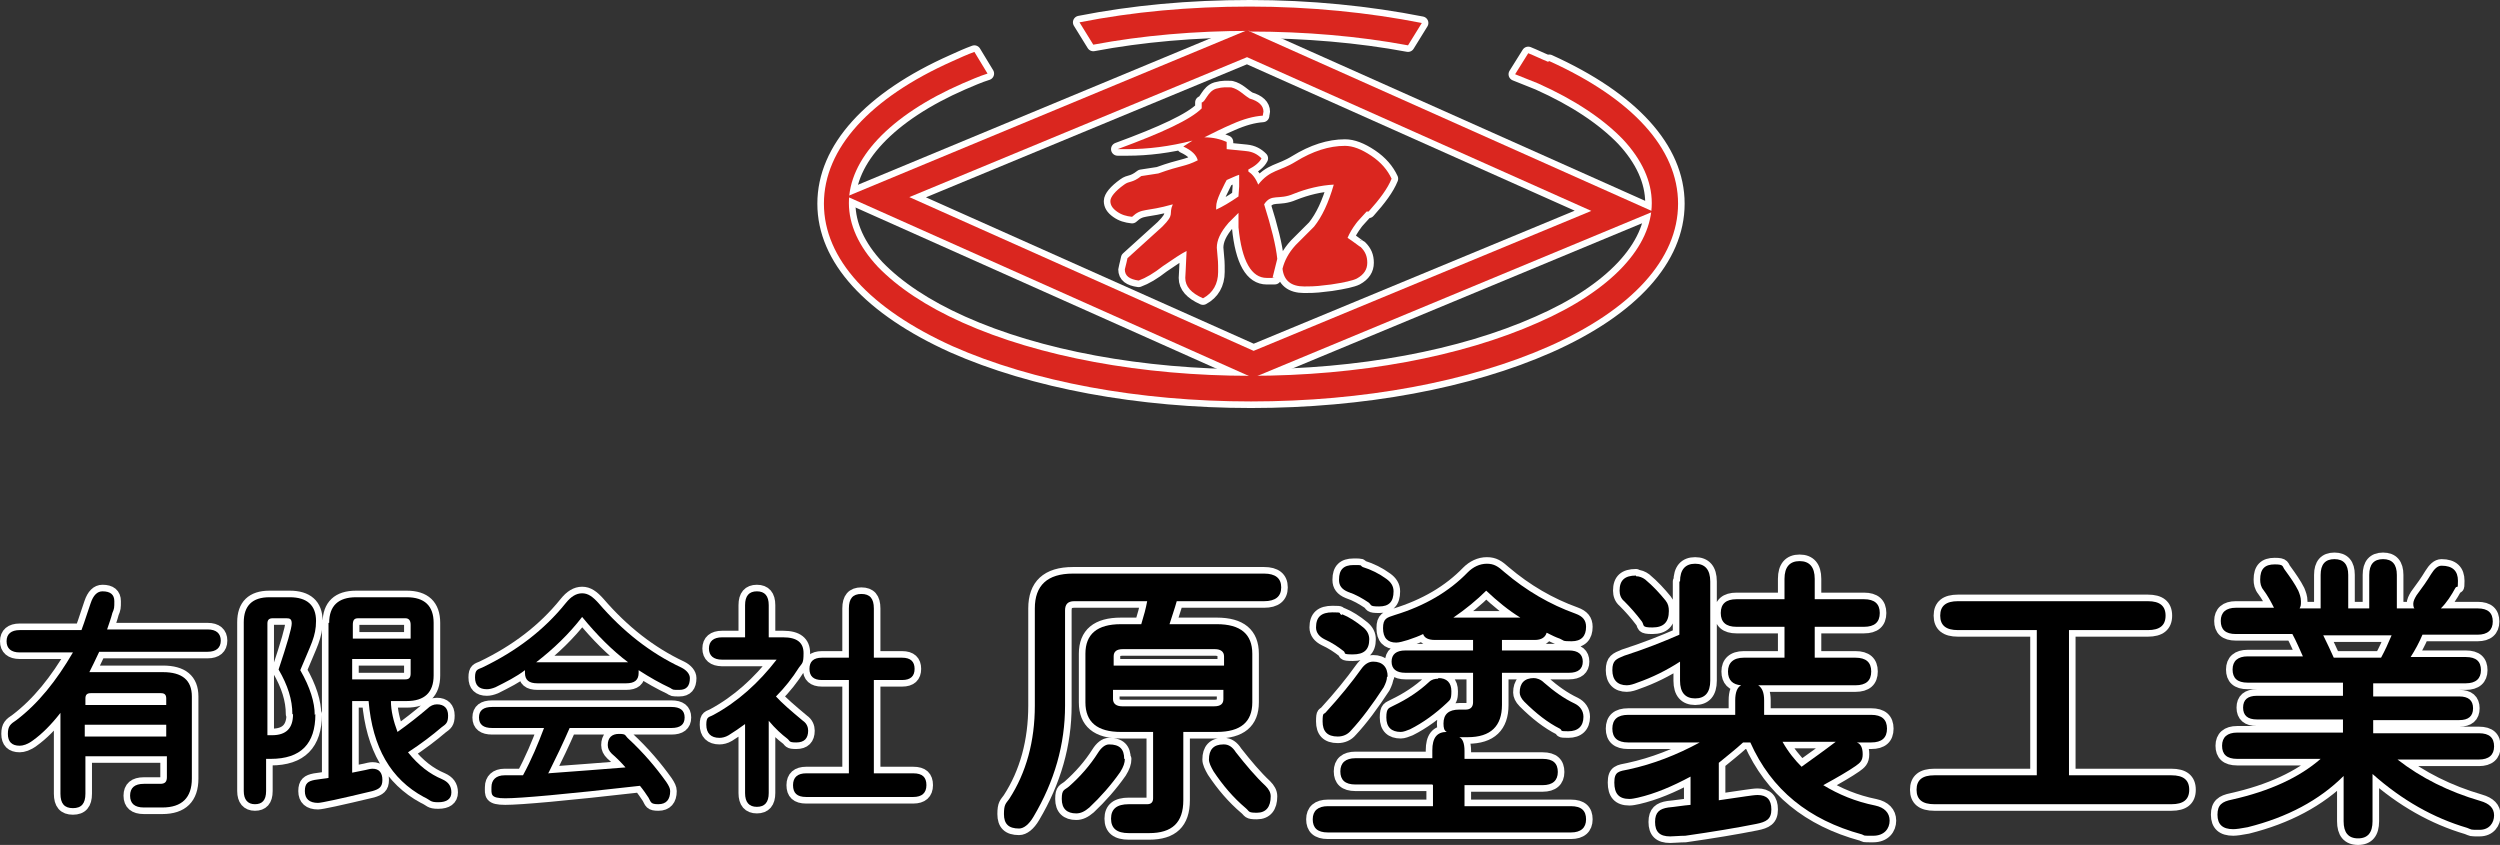 <?xml version="1.0" encoding="UTF-8"?>
<svg id="_レイヤー_1" data-name="レイヤー_1" xmlns="http://www.w3.org/2000/svg" version="1.1" viewBox="0 0 380.5 128.6">
  <rect x="0" y="0" width="380.5" height="128.6" fill="#333333" stroke="none"/>
  <!-- Generator: Adobe Illustrator 29.2.1, SVG Export Plug-In . SVG Version: 2.1.0 Build 116)  -->
  <defs>
    <style>
      .st0, .st1 {
        stroke: #fff;
        stroke-linecap: round;
        stroke-linejoin: round;
        stroke-width: 2px;
      }

      .st2, .st1 {
        fill: #da261f;
      }
    </style>
  </defs>
  <g>
    <path class="st1" d="M190.7,57.5l-61.8-27.6,60.9-25.3,61.8,27.6-60.9,25.3ZM138.4,30l52.4,23.4,51.4-21.3-52.4-23.4-51.4,21.3Z"/>
    <g>
      <path class="st1" d="M235.6,9.4c-1-.4-2-.9-3-1.3l-2,3.2c1.2.5,2.3.9,3.5,1.4,5.6,2.5,9.9,5.4,12.9,8.5,2.9,3.1,4.4,6.4,4.4,9.7s-1.5,6.6-4.4,9.7c-3,3.2-7.4,6.1-12.9,8.5-11.7,5.2-27.3,8.1-43.8,8.1s-32.2-2.9-43.8-8.1c-5.6-2.5-9.9-5.4-12.9-8.5-2.9-3.1-4.4-6.4-4.4-9.7s1.5-6.6,4.4-9.7c3-3.2,7.4-6.1,12.9-8.5,1.2-.5,2.5-1.1,3.8-1.5l-2-3.3c-1.1.4-2.2.9-3.3,1.4-12.6,5.6-19.6,13.3-19.6,21.7s7,16,19.6,21.7c12.2,5.4,28.3,8.4,45.4,8.4s33.2-3,45.4-8.4c12.6-5.6,19.6-13.3,19.6-21.7s-7-16-19.6-21.7"/>
      <path class="st1" d="M190.2,4.8c8.4,0,16.6.7,24.1,2.1l2.1-3.4c-8.1-1.6-17-2.5-26.2-2.5s-17.8.8-25.9,2.4l2.1,3.4c7.4-1.4,15.5-2.1,23.8-2.1"/>
    </g>
    <path class="st1" d="M208.3,32.2c1.7-1.9,2.9-3.5,3.5-5-.6-1.3-1.6-2.5-3.1-3.5-1.5-1-2.8-1.5-4-1.5-2.4,0-4.9.8-7.5,2.4-2.4,1.5-3.9,1.2-5.7,3.5-.4-1-.9-1.6-1.5-2v-.3c1-.5,1.7-1.1,2-1.7-.6-.6-1.3-1-2.3-1.1-1-.1-2-.2-3-.3v-1.1c-.9-.4-2-.7-3.4-.7,1.4-.7,2.8-1.4,4.2-2,1.8-.8,3.3-1.2,4.7-1.3,0-.2.1-.5.1-.6,0-.9-.7-1.6-2.1-2-1-.6-1.6-1.4-2.8-1.7-.7,0-1.2-.1-2.3.2-1.3.4-1.6,2-2.2,2.1v.9c-1.7,1.7-6,3.7-12.8,6.2h1.5c3.1,0,6.4-.4,9.9-1.3l-1.4.9c1.3.6,2,1.3,2.2,2.1-2,1-2.4.7-6,2l-2.6.4c-1.4,1.1-1.8.7-2.6,1.3-1.4,1-2.1,1.9-2.1,2.5s.3,1.1,1,1.6c.7.5,1.4.7,2.3.8,1.5-1.4,2-.7,6.2-1.9-.7,1.6.4,1.4-1.6,3.4-1.8,1.6-3.5,3.2-5.3,4.8-.2,1-.4,1.6-.4,1.7,0,1,.7,1.5,2.1,1.7,1.1-.4,2.3-1.1,3.7-2.2,1.6-1.1,2.8-1.9,3.6-2.3-.1,2.6-.2,3.9-.2,4.1,0,1.3.9,2.3,2.7,3.1,1.5-.8,2.3-2.2,2.3-4s0-1.3-.2-3.7c0-1.1.5-2.3,1.8-3.8.3-.3.8-.8,1.5-1.5,0,.9,0,1.6,0,2.2.5,5.2,2,7.7,4.3,7.7s.6,0,.9-.1l.7-2.8c-.2-2-.9-4.8-2-8.3,1.1-1.7,2.2-.6,4.5-1.6,2-.8,4.1-1.3,6.1-1.4-.8,2.8-1.8,4.9-3,6.4-.9.9-1.9,1.9-2.8,2.8-1.1,1.2-1.7,2.4-2,3.6.2,1.8,1.3,2.7,3.3,2.7s2.3-.1,4.1-.3c2-.3,3.3-.6,3.9-.9,1.1-.6,1.6-1.4,1.6-2.4s-.3-1.7-1-2.4c-.1,0-.8-.6-2-1.4.3-.7.7-1.4,1.3-2.2.2-.3.8-.9,1.6-1.8ZM185.1,31.9v-.4c0-.6.2-1.2.6-2.1.6-1.3,1-2,1-2,.7-.3,1.3-.6,1.9-.8v1.8c0,0-.1,1.4-.1,1.4,0,0,0,0,0,.1-1.3.9-2.5,1.6-3.4,2Z"/>
  </g>
  <g>
    <path class="st0" d="M3,99.3c-1.3,0-2-.6-2-1.7s.7-1.7,2-1.7h9.4c.6-1.6,1-3,1.4-4.1.4-1.2,1-1.8,1.8-1.8,1.2,0,1.8.5,1.8,1.5s0,1.1-.3,1.8c-.2.8-.5,1.6-.8,2.5h15.3c1.3,0,2,.6,2,1.7s-.7,1.7-2,1.7H15.1c-.6,1.3-1.1,2.3-1.5,3.1h11.2c2.9,0,4.4,1.2,4.4,3.7v12.5c0,2.9-1.5,4.4-4.5,4.4h-2.8c-1.4,0-2.1-.6-2.1-1.8s.7-1.8,2.1-1.8h2.5c.7,0,1-.3,1-1v-3.2h-12.4v5.7c0,1.5-.6,2.2-1.9,2.2s-1.9-.7-1.9-2.2v-12.3c-1.4,1.8-2.8,3.2-4.2,4.2-.8.6-1.5.8-2,.8-1.2,0-1.8-.6-1.8-1.8s.4-1.5,1.3-2.1c3.3-2.5,6.1-6,8.6-10.3H3ZM25.3,107.3v-1c0-.6-.3-.8-.8-.8h-10.7c-.6,0-.8.3-.8.8v1h12.4ZM25.3,112.1v-1.8h-12.4v1.8h12.4Z"/>
    <path class="st0" d="M48,108.7c0,4.5-2.2,6.8-6.8,6.8h-.7v4.9c0,1.4-.6,2-1.7,2s-1.7-.7-1.7-2v-25.7c0-2.5,1.3-3.8,3.9-3.8h3.1c2.6,0,4,1.2,4,3.6s-.8,3.6-2.4,7.5c1.5,2.6,2.2,4.9,2.2,6.8ZM44.5,108.7c0-2.2-.7-4.4-2.1-6.8,1.3-3.9,2-6.3,2-7s-.3-.8-.8-.8h-2.1c-.6,0-.8.3-.8.8v17h.7c2.2,0,3.2-1.1,3.2-3.2ZM50.1,94.8c0-2.6,1.4-3.9,4.1-3.9h7.7c2.7,0,4.1,1.3,4.1,3.9v8c0,2.6-1.4,3.9-4.1,3.9h-2.4c0,1.5.4,3.1,1,4.7,1.7-1.2,3.2-2.4,4.5-3.5.5-.5,1-.7,1.5-.7,1.1,0,1.7.6,1.7,1.7s-.3,1.3-1,1.8c-1.4,1.2-3.1,2.5-5.1,3.8,1.6,2,3.3,3.3,5.2,4.1.9.4,1.4,1,1.4,2s-.7,1.5-2,1.5-1.1-.3-2.2-.8c-5-2.7-7.8-7.5-8.4-14.6h-2.5v10.9l2-.4c.4-.1.8-.2,1.1-.2,1,0,1.5.6,1.5,1.7s-.5,1.4-1.5,1.7c-5,1.2-7.8,1.8-8.3,1.8-1.3,0-2-.6-2-1.8s.5-1.5,1.5-1.7l2.1-.3v-23.6ZM62.5,97.2v-2.1c0-.7-.3-1-.8-1h-7.2c-.6,0-.8.3-.8,1v2.1h8.9ZM61.7,103.4c.6,0,.8-.3.8-.9v-2.2h-8.9v3.1h8Z"/>
    <path class="st0" d="M97.2,102.4c0,1.1-.6,1.6-1.9,1.6h-13.5c-1.3,0-1.9-.5-1.9-1.6v-.4c-1.3,1-2.9,1.8-4.5,2.6-.5.2-.9.3-1.3.3-1.2,0-1.8-.6-1.8-1.8s.4-1.2,1.1-1.5c5.2-2.5,9.4-5.7,12.7-9.8.8-1,1.6-1.5,2.5-1.5s1.6.5,2.5,1.5c3.7,4.3,7.9,7.6,12.6,9.8.8.4,1.3,1,1.3,1.6,0,1.2-.5,1.8-1.6,1.8s-.9,0-1.4-.3c-1.5-.7-3.1-1.6-4.8-2.7v.5ZM83.4,117.7c4.1-.3,8.1-.6,11.8-.9-.6-.7-1.3-1.4-2.1-2.1-.4-.4-.6-.8-.6-1.3,0-1.1.6-1.7,1.7-1.7s.9.2,1.3.6c2.5,2.3,4.4,4.6,5.9,6.7.4.6.6,1,.6,1.4,0,1.3-.6,2-1.8,2s-1.1-.3-1.5-1c-.4-.6-.8-1.2-1.3-1.8-11.4,1.3-18.2,1.9-20.5,1.9s-2.1-.6-2.1-1.7.7-1.8,2-1.8h2.8c1.3-2.4,2.3-4.8,3.2-7.2h-7.9c-1.3,0-2-.5-2-1.6s.7-1.6,2-1.6h27.3c1.3,0,2,.5,2,1.6s-.7,1.6-2,1.6h-15.5c-1,2.3-2.1,4.6-3.2,6.8ZM95.6,100.8c-2.4-1.8-4.7-4.1-7-6.9-2,2.6-4.4,4.9-7,6.9h14Z"/>
    <path class="st0" d="M109.9,100.4c-1.3,0-2-.6-2-1.7s.7-1.7,2-1.7h3.5v-4.9c0-1.4.6-2.1,1.8-2.1s1.8.7,1.8,2.1v4.9h2.2c2.1,0,3.1.8,3.1,2.4s-.2,1.5-.7,2.2c-1,1.6-2.2,3.1-3.5,4.4.9,1,2.3,2.2,4.1,3.7.6.4.8,1,.8,1.5,0,1.2-.6,1.8-1.8,1.8s-.9-.2-1.4-.6c-.8-.6-1.8-1.5-2.8-2.7v11c0,1.4-.6,2.1-1.8,2.1s-1.8-.7-1.8-2.1v-10.5c-.8.6-1.7,1.2-2.5,1.7-.5.3-1,.4-1.4.4-1.3,0-2-.7-2-2s.4-1.1,1.1-1.5c3.7-2,6.9-4.9,9.6-8.4h-8.4ZM129.2,103.5h-4.1c-1.3,0-1.9-.6-1.9-1.7s.6-1.7,1.9-1.7h4.1v-7.5c0-1.5.6-2.2,1.9-2.2s1.9.7,1.9,2.2v7.5h4.3c1.3,0,1.9.6,1.9,1.7s-.6,1.7-1.9,1.7h-4.3v14.2h6c1.4,0,2,.6,2,1.8s-.7,1.8-2,1.8h-16.3c-1.4,0-2-.6-2-1.8s.7-1.8,2-1.8h6.5v-14.2Z"/>
    <path class="st0" d="M179.1,91.5c-.3,1.1-.7,2.2-1.1,3.5h7.2c3.6,0,5.4,1.5,5.4,4.5v7.4c0,3-1.8,4.5-5.4,4.5h-5.1v10.4c0,3.4-1.7,5-5.2,5h-3.1c-1.8,0-2.7-.7-2.7-2.2s.9-2.2,2.7-2.2h2.8c.6,0,.9-.3.9-.9v-10.1h-4.9c-3.6,0-5.4-1.5-5.4-4.5v-7.4c0-3,1.8-4.5,5.4-4.5h3.1c.4-1.3.7-2.4.9-3.5h-11.1c-1,0-1.4.5-1.4,1.4v14.5c0,5.9-1.6,11.5-4.8,16.9-.7,1.2-1.5,1.8-2.2,1.8-1.6,0-2.3-.7-2.3-2.2s.3-1.6.8-2.3c2.6-4,3.9-8.8,3.9-14.2v-14.8c0-3.5,1.9-5.3,5.8-5.3h29.1c1.7,0,2.6.7,2.6,2.1s-.9,2.1-2.6,2.1h-12.9ZM171.2,115.5c0,.6-.2,1.2-.7,2-1.4,2-3,3.8-4.7,5.4-.7.6-1.3.9-2,.9-1.4,0-2.2-.7-2.2-2.2s.4-1.3,1.1-1.9c1.7-1.5,3.2-3.2,4.4-5.1.5-.8,1.1-1.3,1.7-1.3,1.6,0,2.3.7,2.3,2.2ZM186.3,101.3v-1.4c0-.7-.5-1.1-1.4-1.1h-14c-1,0-1.4.4-1.4,1.1v1.4h16.9ZM169.4,105v1.4c0,.7.5,1.1,1.4,1.1h14c1,0,1.4-.4,1.4-1.1v-1.4h-16.9ZM186.3,113.3c.7,0,1.3.4,1.8,1.2,1.5,1.9,3,3.7,4.5,5.1.5.5.8,1,.8,1.6,0,1.6-.7,2.5-2.1,2.5s-1.1-.2-1.7-.7c-1.9-1.6-3.5-3.5-4.9-5.6-.4-.7-.7-1.3-.7-1.8,0-1.5.7-2.3,2.2-2.3Z"/>
    <path class="st0" d="M218,119.4h-11.7c-1.6,0-2.3-.7-2.3-2s.8-2,2.3-2h11.7v-1.2c0-1.9.7-2.8,2.2-2.8-.4-.2-.5-.6-.5-1.3,0-1.4.8-2.1,2.4-2.1h1c.7,0,1.1-.4,1.1-1.1v-4.5h-10.3c-1.4,0-2.1-.6-2.1-1.7s.7-1.7,2.1-1.7h10.3v-1.6h-5.8c-1,0-1.6-.3-1.8-.9-.6.3-1.4.6-2.3.9-.7.2-1.3.4-1.8.4-1.3,0-2-.7-2-2.2s.6-1.6,1.8-2c4.6-1.4,8.3-3.6,11.1-6.5.8-.8,1.8-1.3,2.9-1.3s1.7.4,2.7,1.3c3.3,2.8,6.9,4.9,10.8,6.3,1.1.4,1.6,1,1.6,2,0,1.4-.7,2.2-2.2,2.2s-1.1-.1-1.8-.4c-.6-.2-1.2-.5-2-.9-.2.7-.8,1.1-1.8,1.1h-5v1.6h10.2c1.4,0,2.1.6,2.1,1.7s-.7,1.7-2.1,1.7h-10.2v4.9c0,3.2-1.7,4.9-5.2,4.9h-1.3c.5.2.8.9.8,2.1v1.2h11.9c1.6,0,2.3.7,2.3,2s-.8,2-2.3,2h-11.9v3.2h16.2c1.6,0,2.3.7,2.3,2s-.8,2-2.3,2h-37c-1.6,0-2.3-.7-2.3-2s.8-2,2.3-2h16v-3.2ZM204.3,93.5c1,.4,2.1,1.1,3.2,2,.6.5.9,1.1.9,1.8,0,1.6-.8,2.3-2.5,2.3s-1-.2-1.4-.5c-.9-.7-1.8-1.3-2.9-1.8-.8-.4-1.3-1-1.3-1.8,0-1.6.8-2.3,2.5-2.3s.8.1,1.4.4ZM211.1,103c0,.5-.2,1-.5,1.6-1.7,2.6-3.4,4.9-5,6.6-.5.6-1.2.9-2,.9-1.6,0-2.3-.8-2.3-2.3s.2-1,.5-1.4c2.1-2.3,3.9-4.5,5.4-6.6.5-.7,1.1-1.1,1.8-1.1,1.4,0,2.2.8,2.2,2.3ZM203.8,88.2c0-1.5.7-2.2,2.2-2.2s.9,0,1.4.3c1.3.4,2.5,1,3.6,1.8.7.5,1.1,1.1,1.1,1.9,0,1.6-.7,2.3-2.2,2.3s-1.1-.2-1.6-.6c-.9-.6-1.9-1.2-3.1-1.6-1-.4-1.4-1-1.4-1.8ZM218.9,103.2c1.3,0,2,.7,2,2s-.2,1.3-.7,1.8c-1.7,1.6-3.6,3-5.6,4-.5.2-1,.4-1.4.4-1.4,0-2.2-.7-2.2-2.2s.4-1.4,1.1-1.8c2.1-1,3.9-2.2,5.4-3.6.4-.4.9-.5,1.4-.5ZM231.4,94c-1.8-1.1-3.5-2.5-5.2-4.1-1.4,1.4-3.1,2.8-5,4.1h10.2ZM233.4,103.2c.5,0,1.1.2,1.6.7,1.5,1.3,3,2.4,4.7,3.2.8.4,1.3,1.1,1.3,2,0,1.4-.8,2.2-2.3,2.2s-.8-.1-1.3-.4c-1.8-.9-3.6-2.3-5.4-4.1-.5-.5-.7-1-.7-1.4,0-1.4.7-2.2,2.2-2.2Z"/>
    <path class="st0" d="M264.1,108.8v-2.2c0-1.2.3-2,.9-2.3-1.3-.1-2-.8-2-2.1s.8-2.1,2.4-2.1h6.2v-4.7h-7.3c-1.6,0-2.4-.7-2.4-2.1s.8-2.1,2.4-2.1h7.3v-3.1c0-1.8.8-2.7,2.3-2.7s2.3.9,2.3,2.7v3.1h7.5c1.6,0,2.4.7,2.4,2.1s-.8,2.1-2.4,2.1h-7.5v4.7h6.2c1.6,0,2.4.7,2.4,2.1s-.8,2.1-2.4,2.1h-14.8c.6.4.9,1.1.9,2.3v2.2h16.3c1.6,0,2.4.7,2.4,2.1s-.8,2.1-2.4,2.1h-2.2c.6.2.9.8.9,1.8s-.4,1.3-1.1,1.8c-1,.7-2.7,1.7-4.9,2.9,2.3,1.4,4.9,2.5,7.9,3.1,1.4.3,2.2,1.1,2.2,2.3s-.8,2.3-2.5,2.3-1.2,0-1.7-.2c-8.1-2.2-13.8-6.8-17-14h-1.1c-1.2,1.1-2.5,2.1-3.7,3.1v5.7c1.4-.2,2.8-.4,4.1-.6.7-.1,1.4-.2,1.8-.2,1.4,0,2.1.7,2.1,2.2s-.8,1.9-2.3,2.2c-3,.6-6.6,1.2-10.8,1.8-.9,0-1.7.1-2.3.1-1.6,0-2.3-.7-2.3-2.2s.7-2,2-2.2c1.1-.1,2.2-.3,3.4-.4v-4.3c-2.8,1.5-5.4,2.6-8,3.2-.5.1-.9.2-1.3.2-1.6,0-2.3-.8-2.3-2.5s.7-1.7,2.2-2c3.7-.8,7.3-2.2,10.8-4.1h-10.9c-1.6,0-2.4-.7-2.4-2.1s.8-2.1,2.4-2.1h16.4ZM255.7,88.5c0-1.8.8-2.7,2.3-2.7s2.3.9,2.3,2.7v15.1c0,1.8-.8,2.7-2.3,2.7s-2.3-.9-2.3-2.7v-2.9c-2,1.3-4.2,2.4-6.5,3.2-.5.2-1.1.4-1.6.4-1.4,0-2.2-.8-2.2-2.3s.6-1.7,1.8-2.2c3.1-1,5.9-2.1,8.4-3.2v-8.1ZM249,87.7c.5,0,1,.2,1.4.5,1.2,1,2.2,2.1,3.1,3.2.4.5.5,1,.5,1.6,0,1.7-.8,2.5-2.5,2.5s-1.2-.3-1.6-.9c-.9-1.2-1.8-2.2-2.7-3.1-.5-.4-.7-1-.7-1.6,0-1.6.8-2.3,2.5-2.3ZM274.2,116.7c1.8-1.3,3.5-2.5,5.2-3.8h-8.1c.9,1.6,1.9,2.8,2.9,3.8Z"/>
    <path class="st0" d="M310,95.9h-12c-1.8,0-2.7-.7-2.7-2.2s.9-2.2,2.7-2.2h28.9c1.8,0,2.7.7,2.7,2.2s-.9,2.2-2.7,2.2h-12v22.1h15.6c1.8,0,2.7.7,2.7,2.2s-.9,2.2-2.7,2.2h-36.1c-1.8,0-2.7-.7-2.7-2.2s.9-2.2,2.7-2.2h15.6v-22.1Z"/>
    <path class="st0" d="M340.5,115.5c-1.6,0-2.3-.7-2.3-2s.8-2,2.3-2h16.1v-2h-13.1c-1.4,0-2.1-.6-2.1-1.8s.7-1.8,2.1-1.8h13.1v-2h-14.5c-1.6,0-2.3-.7-2.3-2s.8-2,2.3-2h8.4c-.5-1.1-1-2.3-1.6-3.4h-8.6c-1.6,0-2.3-.7-2.3-2s.8-2,2.3-2h5.8c-.5-1-1-1.9-1.6-2.7-.4-.5-.5-1-.5-1.6,0-1.6.7-2.3,2.2-2.3s1.1.3,1.6.9c.8,1.1,1.5,2.1,2,3.1.2.5.4,1,.4,1.6s0,.7-.2,1.1h3.2v-5.1c0-1.6.7-2.4,2.1-2.4s2.1.8,2.1,2.4v5.1h3.2v-5.1c0-1.6.7-2.4,2.1-2.4s2.1.8,2.1,2.4v5.1h2.7c-.1,0-.2-.3-.2-.7s.2-.8.5-1.3c.9-1.2,1.6-2.2,2.2-3.2.5-.8,1-1.3,1.6-1.3,1.7,0,2.5.8,2.5,2.3s-.1.6-.4,1.1c-.6,1.1-1.3,2.2-2.2,3.1h5.6c1.6,0,2.3.7,2.3,2s-.8,2-2.3,2h-8.4c-.5,1.2-1.1,2.3-1.8,3.4h8.4c1.6,0,2.3.7,2.3,2s-.8,2-2.3,2h-14.1v2h13.1c1.4,0,2.1.6,2.1,1.8s-.7,1.8-2.1,1.8h-13.1v2h16.1c1.6,0,2.3.7,2.3,2s-.8,2-2.3,2h-12.4c3.6,2.8,7.8,4.9,12.6,6.3,1.4.4,2.1,1.1,2.1,2.2s-.7,2.2-2.2,2.2-1.1,0-1.9-.3c-5.1-1.5-9.9-4.2-14.4-8.2v7.2c0,1.7-.7,2.6-2.2,2.6s-2.2-.9-2.2-2.6v-6.9c-3.7,3.7-8.6,6.3-14.6,7.8-1,.2-1.8.3-2.2.3-1.6,0-2.4-.7-2.4-2.2s.7-2,2.2-2.3c5.8-1.3,10.3-3.4,13.5-6.2h-12.6ZM355.2,100.1h7.2c.6-1.1,1.1-2.2,1.6-3.4h-10.4c.6,1.2,1.1,2.3,1.6,3.4Z"/>
  </g>
  <g>
    <path class="st2" d="M190.7,57.5l-61.8-27.6,60.9-25.3,61.8,27.6-60.9,25.3ZM138.4,30l52.4,23.4,51.4-21.3-52.4-23.4-51.4,21.3Z"/>
    <g>
      <path class="st2" d="M235.6,9.4c-1-.4-2-.9-3-1.3l-2,3.2c1.2.5,2.3.9,3.5,1.4,5.6,2.5,9.9,5.4,12.9,8.5,2.9,3.1,4.4,6.4,4.4,9.7s-1.5,6.6-4.4,9.7c-3,3.2-7.4,6.1-12.9,8.5-11.7,5.2-27.3,8.1-43.8,8.1s-32.2-2.9-43.8-8.1c-5.6-2.5-9.9-5.4-12.9-8.5-2.9-3.1-4.4-6.4-4.4-9.7s1.5-6.6,4.4-9.7c3-3.2,7.4-6.1,12.9-8.5,1.2-.5,2.5-1.1,3.8-1.5l-2-3.3c-1.1.4-2.2.9-3.3,1.4-12.6,5.6-19.6,13.3-19.6,21.7s7,16,19.6,21.7c12.2,5.4,28.3,8.4,45.4,8.4s33.2-3,45.4-8.4c12.6-5.6,19.6-13.3,19.6-21.7s-7-16-19.6-21.7"/>
      <path class="st2" d="M190.2,4.8c8.4,0,16.6.7,24.1,2.1l2.1-3.4c-8.1-1.6-17-2.5-26.2-2.5s-17.8.8-25.9,2.4l2.1,3.4c7.4-1.4,15.5-2.1,23.8-2.1"/>
    </g>
    <path class="st2" d="M208.3,32.2c1.7-1.9,2.9-3.5,3.5-5-.6-1.3-1.6-2.5-3.1-3.5-1.5-1-2.8-1.5-4-1.5-2.4,0-4.9.8-7.5,2.4-2.4,1.5-3.9,1.2-5.7,3.5-.4-1-.9-1.6-1.5-2v-.3c1-.5,1.7-1.1,2-1.7-.6-.6-1.3-1-2.3-1.1-1-.1-2-.2-3-.3v-1.1c-.9-.4-2-.7-3.4-.7,1.4-.7,2.8-1.4,4.2-2,1.8-.8,3.3-1.2,4.7-1.3,0-.2.1-.5.1-.6,0-.9-.7-1.6-2.1-2-1-.6-1.6-1.4-2.8-1.7-.7,0-1.2-.1-2.3.2-1.3.4-1.6,2-2.2,2.1v.9c-1.7,1.7-6,3.7-12.8,6.2h1.5c3.1,0,6.4-.4,9.9-1.3l-1.4.9c1.3.6,2,1.3,2.2,2.1-2,1-2.4.7-6,2l-2.6.4c-1.4,1.1-1.8.7-2.6,1.3-1.4,1-2.1,1.9-2.1,2.5s.3,1.1,1,1.6c.7.5,1.4.7,2.3.8,1.5-1.4,2-.7,6.2-1.9-.7,1.6.4,1.4-1.6,3.4-1.8,1.6-3.5,3.2-5.3,4.8-.2,1-.4,1.6-.4,1.7,0,1,.7,1.5,2.1,1.7,1.1-.4,2.3-1.1,3.7-2.2,1.6-1.1,2.8-1.9,3.6-2.3-.1,2.6-.2,3.9-.2,4.1,0,1.3.9,2.3,2.7,3.1,1.5-.8,2.3-2.2,2.3-4s0-1.3-.2-3.7c0-1.1.5-2.3,1.8-3.8.3-.3.8-.8,1.5-1.5,0,.9,0,1.6,0,2.2.5,5.2,2,7.7,4.3,7.7s.6,0,.9-.1l.7-2.8c-.2-2-.9-4.8-2-8.3,1.1-1.7,2.2-.6,4.5-1.6,2-.8,4.1-1.3,6.1-1.4-.8,2.8-1.8,4.9-3,6.4-.9.9-1.9,1.9-2.8,2.8-1.1,1.2-1.7,2.4-2,3.6.2,1.8,1.3,2.7,3.3,2.7s2.3-.1,4.1-.3c2-.3,3.3-.6,3.9-.9,1.1-.6,1.6-1.4,1.6-2.4s-.3-1.7-1-2.4c-.1,0-.8-.6-2-1.4.3-.7.7-1.4,1.3-2.2.2-.3.8-.9,1.6-1.8ZM185.1,31.9v-.4c0-.6.2-1.2.6-2.1.6-1.3,1-2,1-2,.7-.3,1.3-.6,1.9-.8v1.8c0,0-.1,1.4-.1,1.4,0,0,0,0,0,.1-1.3.9-2.5,1.6-3.4,2Z"/>
  </g>
  <g>
    <path d="M3,99.3c-1.3,0-2-.6-2-1.7s.7-1.7,2-1.7h9.4c.6-1.6,1-3,1.4-4.1.4-1.2,1-1.8,1.8-1.8,1.2,0,1.8.5,1.8,1.5s0,1.1-.3,1.8c-.2.8-.5,1.6-.8,2.5h15.3c1.3,0,2,.6,2,1.7s-.7,1.7-2,1.7H15.1c-.6,1.3-1.1,2.3-1.5,3.1h11.2c2.9,0,4.4,1.2,4.4,3.7v12.5c0,2.9-1.5,4.4-4.5,4.4h-2.8c-1.4,0-2.1-.6-2.1-1.8s.7-1.8,2.1-1.8h2.5c.7,0,1-.3,1-1v-3.2h-12.4v5.7c0,1.5-.6,2.2-1.9,2.2s-1.9-.7-1.9-2.2v-12.3c-1.4,1.8-2.8,3.2-4.2,4.2-.8.6-1.5.8-2,.8-1.2,0-1.8-.6-1.8-1.8s.4-1.5,1.3-2.1c3.3-2.5,6.1-6,8.6-10.3H3ZM25.3,107.3v-1c0-.6-.3-.8-.8-.8h-10.7c-.6,0-.8.3-.8.8v1h12.4ZM25.3,112.1v-1.8h-12.4v1.8h12.4Z"/>
    <path d="M48,108.7c0,4.5-2.2,6.8-6.8,6.8h-.7v4.9c0,1.4-.6,2-1.7,2s-1.7-.7-1.7-2v-25.7c0-2.5,1.3-3.8,3.9-3.8h3.1c2.6,0,4,1.2,4,3.6s-.8,3.6-2.4,7.5c1.5,2.6,2.2,4.9,2.2,6.8ZM44.5,108.7c0-2.2-.7-4.4-2.1-6.8,1.3-3.9,2-6.3,2-7s-.3-.8-.8-.8h-2.1c-.6,0-.8.3-.8.8v17h.7c2.2,0,3.2-1.1,3.2-3.2ZM50.1,94.8c0-2.6,1.4-3.9,4.1-3.9h7.7c2.7,0,4.1,1.3,4.1,3.9v8c0,2.6-1.4,3.9-4.1,3.9h-2.4c0,1.5.4,3.1,1,4.7,1.7-1.2,3.2-2.4,4.5-3.5.5-.5,1-.7,1.5-.7,1.1,0,1.7.6,1.7,1.7s-.3,1.3-1,1.8c-1.4,1.2-3.1,2.5-5.1,3.8,1.6,2,3.3,3.3,5.2,4.1.9.4,1.4,1,1.4,2s-.7,1.5-2,1.5-1.1-.3-2.2-.8c-5-2.7-7.8-7.5-8.4-14.6h-2.5v10.9l2-.4c.4-.1.8-.2,1.1-.2,1,0,1.5.6,1.5,1.7s-.5,1.4-1.5,1.7c-5,1.2-7.8,1.8-8.3,1.8-1.3,0-2-.6-2-1.8s.5-1.5,1.5-1.7l2.1-.3v-23.6ZM62.5,97.2v-2.1c0-.7-.3-1-.8-1h-7.2c-.6,0-.8.3-.8,1v2.1h8.9ZM61.7,103.4c.6,0,.8-.3.8-.9v-2.2h-8.9v3.1h8Z"/>
    <path d="M97.2,102.4c0,1.1-.6,1.6-1.9,1.6h-13.5c-1.3,0-1.9-.5-1.9-1.6v-.4c-1.3,1-2.9,1.8-4.5,2.6-.5.2-.9.3-1.3.3-1.2,0-1.8-.6-1.8-1.8s.4-1.2,1.1-1.5c5.2-2.5,9.4-5.7,12.7-9.8.8-1,1.6-1.5,2.5-1.5s1.6.5,2.5,1.5c3.7,4.3,7.9,7.6,12.6,9.8.8.4,1.3,1,1.3,1.6,0,1.2-.5,1.8-1.6,1.8s-.9,0-1.4-.3c-1.5-.7-3.1-1.6-4.8-2.7v.5ZM83.4,117.7c4.1-.3,8.1-.6,11.8-.9-.6-.7-1.3-1.4-2.1-2.1-.4-.4-.6-.8-.6-1.3,0-1.1.6-1.7,1.7-1.7s.9.2,1.3.6c2.5,2.3,4.4,4.6,5.9,6.7.4.6.6,1,.6,1.4,0,1.3-.6,2-1.8,2s-1.1-.3-1.5-1c-.4-.6-.8-1.2-1.3-1.8-11.4,1.3-18.2,1.9-20.5,1.9s-2.1-.6-2.1-1.7.7-1.8,2-1.8h2.8c1.3-2.4,2.3-4.8,3.2-7.2h-7.9c-1.3,0-2-.5-2-1.6s.7-1.6,2-1.6h27.3c1.3,0,2,.5,2,1.6s-.7,1.6-2,1.6h-15.5c-1,2.3-2.1,4.6-3.2,6.8ZM95.6,100.8c-2.4-1.8-4.7-4.1-7-6.9-2,2.6-4.4,4.9-7,6.9h14Z"/>
    <path d="M109.9,100.4c-1.3,0-2-.6-2-1.7s.7-1.7,2-1.7h3.5v-4.9c0-1.4.6-2.1,1.8-2.1s1.8.7,1.8,2.1v4.9h2.2c2.1,0,3.1.8,3.1,2.4s-.2,1.5-.7,2.2c-1,1.6-2.2,3.1-3.5,4.4.9,1,2.3,2.2,4.1,3.7.6.4.8,1,.8,1.5,0,1.2-.6,1.8-1.8,1.8s-.9-.2-1.4-.6c-.8-.6-1.8-1.5-2.8-2.7v11c0,1.4-.6,2.1-1.8,2.1s-1.8-.7-1.8-2.1v-10.5c-.8.6-1.7,1.2-2.5,1.7-.5.3-1,.4-1.4.4-1.3,0-2-.7-2-2s.4-1.1,1.1-1.5c3.7-2,6.9-4.9,9.6-8.4h-8.4ZM129.2,103.5h-4.1c-1.3,0-1.9-.6-1.9-1.7s.6-1.7,1.9-1.7h4.1v-7.5c0-1.5.6-2.2,1.9-2.2s1.9.7,1.9,2.2v7.5h4.3c1.3,0,1.9.6,1.9,1.7s-.6,1.7-1.9,1.7h-4.3v14.2h6c1.4,0,2,.6,2,1.8s-.7,1.8-2,1.8h-16.3c-1.4,0-2-.6-2-1.8s.7-1.8,2-1.8h6.5v-14.2Z"/>
    <path d="M179.1,91.5c-.3,1.1-.7,2.2-1.1,3.5h7.2c3.6,0,5.4,1.5,5.4,4.5v7.4c0,3-1.8,4.5-5.4,4.5h-5.1v10.4c0,3.4-1.7,5-5.2,5h-3.1c-1.8,0-2.7-.7-2.7-2.2s.9-2.2,2.7-2.2h2.8c.6,0,.9-.3.9-.9v-10.1h-4.9c-3.6,0-5.4-1.5-5.4-4.5v-7.4c0-3,1.8-4.5,5.4-4.5h3.1c.4-1.3.7-2.4.9-3.5h-11.1c-1,0-1.4.5-1.4,1.4v14.5c0,5.9-1.6,11.5-4.8,16.9-.7,1.2-1.5,1.8-2.2,1.8-1.6,0-2.3-.7-2.3-2.2s.3-1.6.8-2.3c2.6-4,3.9-8.8,3.9-14.2v-14.8c0-3.5,1.9-5.3,5.8-5.3h29.1c1.7,0,2.6.7,2.6,2.1s-.9,2.1-2.6,2.1h-12.9ZM171.2,115.5c0,.6-.2,1.2-.7,2-1.4,2-3,3.8-4.7,5.4-.7.6-1.3.9-2,.9-1.4,0-2.2-.7-2.2-2.2s.4-1.3,1.1-1.9c1.7-1.5,3.2-3.2,4.4-5.1.5-.8,1.1-1.3,1.7-1.3,1.6,0,2.3.7,2.3,2.2ZM186.3,101.3v-1.4c0-.7-.5-1.1-1.4-1.1h-14c-1,0-1.4.4-1.4,1.1v1.4h16.9ZM169.4,105v1.4c0,.7.5,1.1,1.4,1.1h14c1,0,1.4-.4,1.4-1.1v-1.4h-16.9ZM186.3,113.3c.7,0,1.3.4,1.8,1.2,1.5,1.9,3,3.7,4.5,5.1.5.5.8,1,.8,1.6,0,1.6-.7,2.5-2.1,2.5s-1.1-.2-1.7-.7c-1.9-1.6-3.5-3.5-4.9-5.6-.4-.7-.7-1.3-.7-1.8,0-1.5.7-2.3,2.2-2.3Z"/>
    <path d="M218,119.4h-11.7c-1.6,0-2.3-.7-2.3-2s.8-2,2.3-2h11.7v-1.2c0-1.9.7-2.8,2.2-2.8-.4-.2-.5-.6-.5-1.3,0-1.4.8-2.1,2.4-2.1h1c.7,0,1.1-.4,1.1-1.1v-4.5h-10.3c-1.4,0-2.1-.6-2.1-1.7s.7-1.7,2.1-1.7h10.3v-1.6h-5.8c-1,0-1.6-.3-1.8-.9-.6.3-1.4.6-2.3.9-.7.2-1.3.4-1.8.4-1.3,0-2-.7-2-2.2s.6-1.6,1.8-2c4.6-1.4,8.3-3.6,11.1-6.5.8-.8,1.8-1.3,2.9-1.3s1.7.4,2.7,1.3c3.3,2.8,6.9,4.9,10.8,6.3,1.1.4,1.6,1,1.6,2,0,1.4-.7,2.2-2.2,2.2s-1.1-.1-1.8-.4c-.6-.2-1.2-.5-2-.9-.2.7-.8,1.1-1.8,1.1h-5v1.6h10.2c1.4,0,2.1.6,2.1,1.7s-.7,1.7-2.1,1.7h-10.2v4.9c0,3.2-1.7,4.9-5.2,4.9h-1.3c.5.2.8.9.8,2.1v1.2h11.9c1.6,0,2.3.7,2.3,2s-.8,2-2.3,2h-11.9v3.2h16.2c1.6,0,2.3.7,2.3,2s-.8,2-2.3,2h-37c-1.6,0-2.3-.7-2.3-2s.8-2,2.3-2h16v-3.2ZM204.3,93.5c1,.4,2.1,1.1,3.2,2,.6.5.9,1.1.9,1.8,0,1.6-.8,2.3-2.5,2.3s-1-.2-1.4-.5c-.9-.7-1.8-1.3-2.9-1.8-.8-.4-1.3-1-1.3-1.8,0-1.6.8-2.3,2.5-2.3s.8.1,1.4.4ZM211.1,103c0,.5-.2,1-.5,1.6-1.7,2.6-3.4,4.9-5,6.6-.5.6-1.2.9-2,.9-1.6,0-2.3-.8-2.3-2.3s.2-1,.5-1.4c2.1-2.3,3.9-4.5,5.4-6.6.5-.7,1.1-1.1,1.8-1.1,1.4,0,2.2.8,2.2,2.3ZM203.8,88.2c0-1.5.7-2.2,2.2-2.2s.9,0,1.4.3c1.3.4,2.5,1,3.6,1.8.7.5,1.1,1.1,1.1,1.9,0,1.6-.7,2.3-2.2,2.3s-1.1-.2-1.6-.6c-.9-.6-1.9-1.2-3.1-1.6-1-.4-1.4-1-1.4-1.8ZM218.9,103.2c1.3,0,2,.7,2,2s-.2,1.3-.7,1.8c-1.7,1.6-3.6,3-5.6,4-.5.2-1,.4-1.4.4-1.4,0-2.2-.7-2.2-2.2s.4-1.4,1.1-1.8c2.1-1,3.9-2.2,5.4-3.6.4-.4.9-.5,1.4-.5ZM231.4,94c-1.8-1.1-3.5-2.5-5.2-4.1-1.4,1.4-3.1,2.8-5,4.1h10.2ZM233.4,103.2c.5,0,1.1.2,1.6.7,1.5,1.3,3,2.4,4.7,3.2.8.4,1.3,1.1,1.3,2,0,1.4-.8,2.2-2.3,2.2s-.8-.1-1.3-.4c-1.8-.9-3.6-2.3-5.4-4.1-.5-.5-.7-1-.7-1.4,0-1.4.7-2.2,2.2-2.2Z"/>
    <path d="M264.1,108.8v-2.2c0-1.2.3-2,.9-2.3-1.3-.1-2-.8-2-2.1s.8-2.1,2.4-2.1h6.2v-4.7h-7.3c-1.6,0-2.4-.7-2.4-2.1s.8-2.1,2.4-2.1h7.3v-3.1c0-1.8.8-2.7,2.3-2.7s2.3.9,2.3,2.7v3.1h7.5c1.6,0,2.4.7,2.4,2.1s-.8,2.1-2.4,2.1h-7.5v4.7h6.2c1.6,0,2.4.7,2.4,2.1s-.8,2.1-2.4,2.1h-14.8c.6.4.9,1.1.9,2.3v2.2h16.3c1.6,0,2.4.7,2.4,2.1s-.8,2.1-2.4,2.1h-2.2c.6.2.9.8.9,1.8s-.4,1.3-1.1,1.8c-1,.7-2.7,1.7-4.9,2.9,2.3,1.4,4.9,2.5,7.9,3.1,1.4.3,2.2,1.1,2.2,2.3s-.8,2.3-2.5,2.3-1.2,0-1.7-.2c-8.1-2.2-13.8-6.8-17-14h-1.1c-1.2,1.1-2.5,2.1-3.7,3.1v5.7c1.4-.2,2.8-.4,4.1-.6.7-.1,1.4-.2,1.8-.2,1.4,0,2.1.7,2.1,2.2s-.8,1.9-2.3,2.2c-3,.6-6.6,1.2-10.8,1.8-.9,0-1.7.1-2.3.1-1.6,0-2.3-.7-2.3-2.2s.7-2,2-2.2c1.1-.1,2.2-.3,3.4-.4v-4.3c-2.8,1.5-5.4,2.6-8,3.2-.5.1-.9.2-1.3.2-1.6,0-2.3-.8-2.3-2.5s.7-1.7,2.2-2c3.7-.8,7.3-2.2,10.8-4.1h-10.9c-1.6,0-2.4-.7-2.4-2.1s.8-2.1,2.4-2.1h16.4ZM255.7,88.5c0-1.8.8-2.7,2.3-2.7s2.3.9,2.3,2.7v15.1c0,1.8-.8,2.7-2.3,2.7s-2.3-.9-2.3-2.7v-2.9c-2,1.3-4.2,2.4-6.5,3.2-.5.2-1.1.4-1.6.4-1.4,0-2.2-.8-2.2-2.3s.6-1.7,1.8-2.2c3.1-1,5.9-2.1,8.4-3.2v-8.1ZM249,87.7c.5,0,1,.2,1.4.5,1.2,1,2.2,2.1,3.1,3.2.4.5.5,1,.5,1.6,0,1.7-.8,2.5-2.5,2.5s-1.2-.3-1.6-.9c-.9-1.2-1.8-2.2-2.7-3.1-.5-.4-.7-1-.7-1.6,0-1.6.8-2.3,2.5-2.3ZM274.2,116.7c1.8-1.3,3.5-2.5,5.2-3.8h-8.1c.9,1.6,1.9,2.8,2.9,3.8Z"/>
    <path d="M310,95.9h-12c-1.8,0-2.7-.7-2.7-2.2s.9-2.2,2.7-2.2h28.9c1.8,0,2.7.7,2.7,2.2s-.9,2.2-2.7,2.2h-12v22.1h15.6c1.8,0,2.7.7,2.7,2.2s-.9,2.2-2.7,2.2h-36.1c-1.8,0-2.7-.7-2.7-2.2s.9-2.2,2.7-2.2h15.6v-22.1Z"/>
    <path d="M340.5,115.5c-1.6,0-2.3-.7-2.3-2s.8-2,2.3-2h16.1v-2h-13.1c-1.4,0-2.1-.6-2.1-1.8s.7-1.8,2.1-1.8h13.1v-2h-14.5c-1.6,0-2.3-.7-2.3-2s.8-2,2.3-2h8.4c-.5-1.1-1-2.3-1.6-3.4h-8.6c-1.6,0-2.3-.7-2.3-2s.8-2,2.3-2h5.8c-.5-1-1-1.9-1.6-2.7-.4-.5-.5-1-.5-1.6,0-1.6.7-2.3,2.2-2.3s1.1.3,1.6.9c.8,1.1,1.5,2.1,2,3.1.2.5.4,1,.4,1.6s0,.7-.2,1.1h3.2v-5.1c0-1.6.7-2.4,2.1-2.4s2.1.8,2.1,2.4v5.1h3.2v-5.1c0-1.6.7-2.4,2.1-2.4s2.1.8,2.1,2.4v5.1h2.7c-.1,0-.2-.3-.2-.7s.2-.8.5-1.3c.9-1.2,1.6-2.2,2.2-3.2.5-.8,1-1.3,1.6-1.3,1.7,0,2.5.8,2.5,2.3s-.1.6-.4,1.1c-.6,1.1-1.3,2.2-2.2,3.1h5.6c1.6,0,2.3.7,2.3,2s-.8,2-2.3,2h-8.4c-.5,1.2-1.1,2.3-1.8,3.4h8.4c1.6,0,2.3.7,2.3,2s-.8,2-2.3,2h-14.1v2h13.1c1.4,0,2.1.6,2.1,1.8s-.7,1.8-2.1,1.8h-13.1v2h16.1c1.6,0,2.3.7,2.3,2s-.8,2-2.3,2h-12.4c3.6,2.8,7.8,4.9,12.6,6.3,1.4.4,2.1,1.1,2.1,2.2s-.7,2.2-2.2,2.2-1.1,0-1.9-.3c-5.1-1.5-9.9-4.2-14.4-8.2v7.2c0,1.7-.7,2.6-2.2,2.6s-2.2-.9-2.2-2.6v-6.9c-3.7,3.7-8.6,6.3-14.6,7.8-1,.2-1.8.3-2.2.3-1.6,0-2.4-.7-2.4-2.2s.7-2,2.2-2.3c5.8-1.3,10.3-3.4,13.5-6.2h-12.6ZM355.2,100.1h7.2c.6-1.1,1.1-2.2,1.6-3.4h-10.4c.6,1.2,1.1,2.3,1.6,3.4Z"/>
  </g>
</svg>